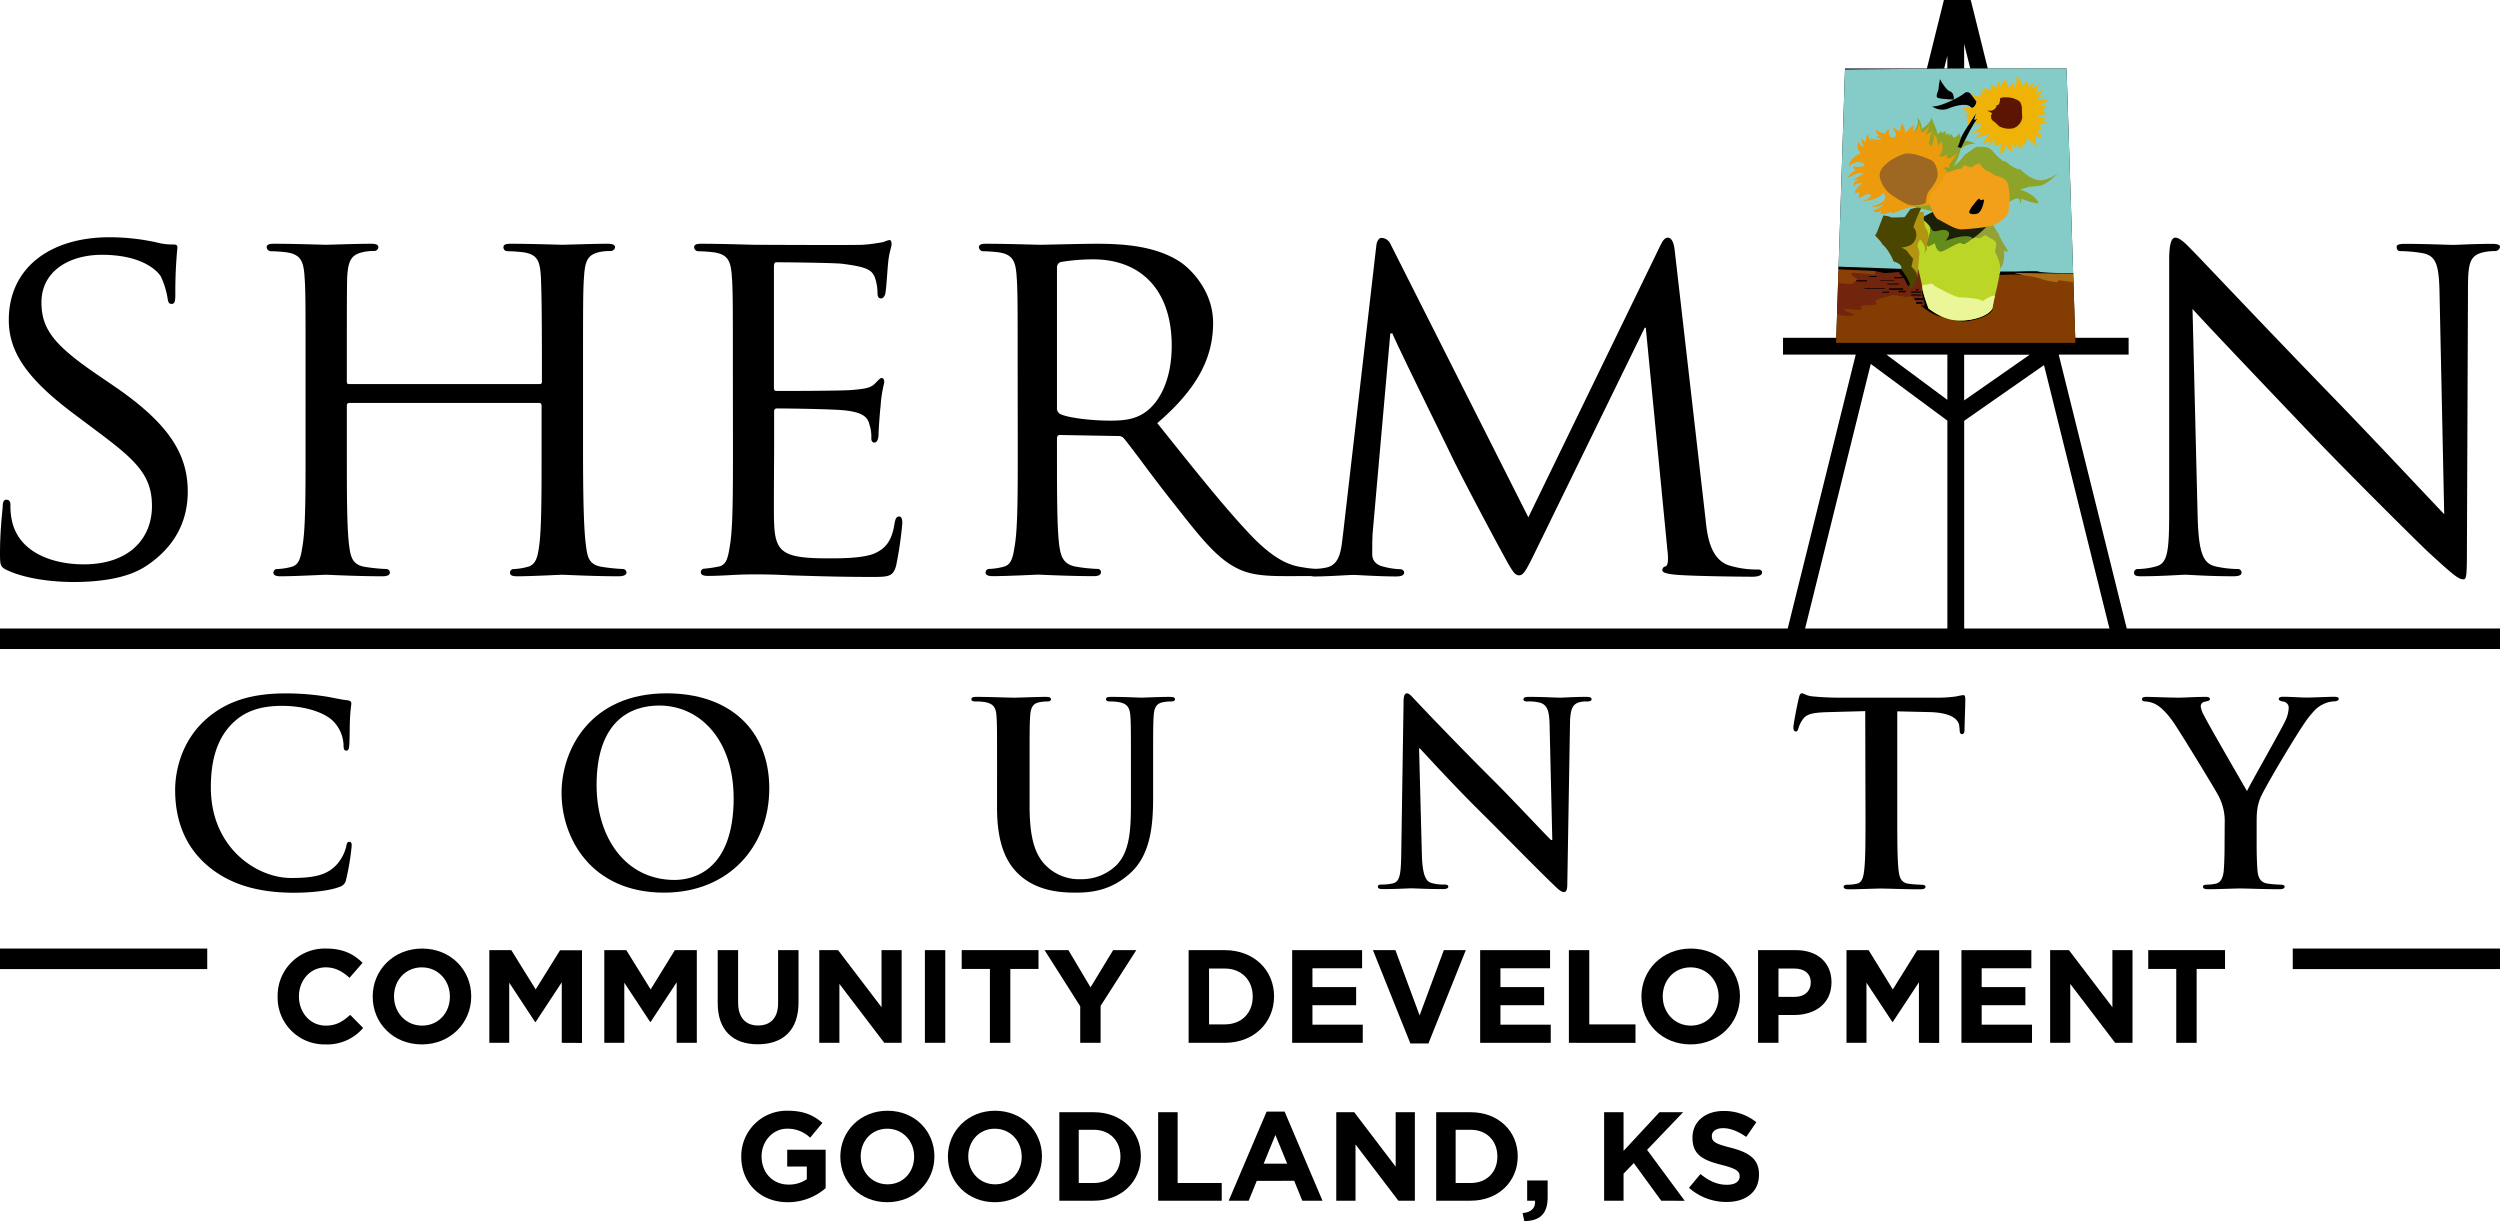 <svg xmlns="http://www.w3.org/2000/svg" xmlns:xlink="http://www.w3.org/1999/xlink" viewBox="0 0 929.83 454.19"><defs><clipPath id="a"><polygon points="768.61 25.47 727.41 25.47 686.22 25.47 682.91 127.53 727.41 127.53 771.91 127.53 768.61 25.47" style="fill:none"/></clipPath></defs><path d="M663.53,239.31H670L695.8,135.36l28.49,21.09v82.86h6.25v-82.8l29.69-20.72,25.71,103.52h6.44L765.7,131.88h26v-6.25H764.15l-31-125L732.94,0H723l-31.2,125.63H663.16v6.25h27.05Zm67-223L757.7,125.63H730.54Zm0,115.62h24.37l-24.37,17Zm-6.25,16.79L701.6,131.88h22.69Zm0-128v105H698.21Z"/><path d="M120.94,388.45a17.4,17.4,0,0,1-17.68-17.73v-.1a17.52,17.52,0,0,1,18-17.82c6.5,0,10.39,2.16,13.59,5.31L130,363.68c-2.66-2.41-5.37-3.89-8.81-3.89-5.81,0-10,4.82-10,10.74v.09c0,5.91,4.09,10.84,10,10.84,3.94,0,6.35-1.58,9.06-4l4.82,4.87A17.58,17.58,0,0,1,120.94,388.45Z"/><path d="M156.89,388.45c-10.64,0-18.27-7.93-18.27-17.73v-.1c0-9.8,7.73-17.82,18.37-17.82s18.27,7.93,18.27,17.73v.09C175.26,380.42,167.53,388.45,156.89,388.45Zm10.44-17.83c0-5.91-4.34-10.83-10.44-10.83s-10.34,4.82-10.34,10.74v.09c0,5.91,4.33,10.84,10.44,10.84s10.34-4.83,10.34-10.74Z"/><path d="M208.94,387.86V365.35l-9.7,14.73H199l-9.6-14.58v22.36H182V353.39h8.17L199.24,368l9.06-14.57h8.17v34.47Z"/><path d="M251.68,387.86V365.35L242,380.08h-.2l-9.6-14.58v22.36h-7.44V353.39h8.18L242,368,251,353.39h8.17v34.47Z"/><path d="M281.86,388.4c-9.26,0-14.92-5.17-14.92-15.32V353.39h7.59v19.5c0,5.61,2.8,8.52,7.43,8.52s7.44-2.81,7.44-8.27V353.39H297v19.45C297,383.28,291.12,388.4,281.86,388.4Z"/><path d="M328.89,387.86,312.2,365.94v21.92h-7.49V353.39h7l16.16,21.22V353.39h7.48v34.47Z"/><path d="M344,387.86V353.39h7.58v34.47Z"/><path d="M375.77,360.38v27.48h-7.59V360.38H357.69v-7h28.57v7Z"/><path d="M409.35,374.12v13.74h-7.58V374.27l-13.25-20.88h8.86l8.23,13.84L414,353.39h8.62Z"/><path d="M455.54,387.86H442.09V353.39h13.45c10.83,0,18.32,7.43,18.32,17.14v.09C473.86,380.32,466.37,387.86,455.54,387.86Zm10.39-17.24c0-6.1-4.19-10.39-10.39-10.39h-5.86V381h5.86c6.2,0,10.39-4.18,10.39-10.29Z"/><path d="M480.6,387.86V353.39h26v6.74H488.14v7h16.25v6.74H488.14v7.24h18.71v6.75Z"/><path d="M531.27,388.11h-6.7l-13.93-34.72H519l9,24.28,9-24.28h8.18Z"/><path d="M550.52,387.86V353.39h26v6.74H558.06v7h16.25v6.74H558.06v7.24h18.71v6.75Z"/><path d="M583.52,387.86V353.39h7.58V381h17.19v6.89Z"/><path d="M628.77,388.45c-10.64,0-18.27-7.93-18.27-17.73v-.1c0-9.8,7.73-17.82,18.37-17.82s18.27,7.93,18.27,17.73v.09C647.14,380.42,639.41,388.45,628.77,388.45Zm10.44-17.83c0-5.91-4.33-10.83-10.44-10.83s-10.34,4.82-10.34,10.74v.09c0,5.91,4.33,10.84,10.44,10.84s10.34-4.83,10.34-10.74Z"/><path d="M667.23,377.52h-5.76v10.34h-7.59V353.39H668c8.22,0,13.19,4.87,13.19,11.91v.1C681.16,373.38,675,377.52,667.23,377.52Zm6.25-12.07c0-3.39-2.36-5.22-6.15-5.22h-5.86v10.54h6c3.8,0,6-2.26,6-5.22Z"/><path d="M713.71,387.86V365.35L704,380.08h-.19l-9.61-14.58v22.36h-7.43V353.39H695L704,368l9.06-14.57h8.18v34.47Z"/><path d="M729.52,387.86V353.39h26v6.74H737.05v7H753.3v6.74H737.05v7.24h18.72v6.75Z"/><path d="M786.69,387.86,770,365.94v21.92h-7.49V353.39h7l16.16,21.22V353.39h7.48v34.47Z"/><path d="M817,360.38v27.48h-7.58V360.38H799v-7h28.56v7Z"/><path d="M2.5,212C.19,210.85,0,210.28,0,205.86c0-8.08.77-14.62,1-17.3,0-1.74.39-2.7,1.35-2.7s1.54.58,1.54,1.92a24.75,24.75,0,0,0,.57,6C7.11,205.66,19.8,209.9,31.14,209.9c16.73,0,25.38-9.43,25.38-21.73,0-11.73-6.34-17.3-21.34-28.46l-7.69-5.77C9.23,140.3,3.27,130.3,3.27,119c0-19.23,15.19-30.76,37.49-30.76a82,82,0,0,1,17.49,1.92,21.91,21.91,0,0,0,6,.77c1.35,0,1.73.19,1.73,1.15a173.12,173.12,0,0,0-.77,17.31c0,2.49-.19,3.65-1.34,3.65s-1.35-.77-1.54-2.12a30.2,30.2,0,0,0-2.5-8.07c-1.15-1.92-6.73-8.08-21.92-8.08-12.3,0-22.49,6.16-22.49,17.69,0,10.38,5.19,16.34,21.92,27.68l4.8,3.27c20.57,14,27.69,25.38,27.69,39.42,0,9.61-3.66,20-15.77,27.87-7.11,4.61-17.69,5.77-26.91,5.77C19.22,216.43,9.42,215.27,2.5,212Z"/><path d="M216.85,166.83c0,15.76.19,28.64,1,35.37.58,4.81,1,7.89,6.15,8.65a64.77,64.77,0,0,0,7.5.77A1.37,1.37,0,0,1,233,213c0,.77-1,1.34-2.89,1.34-9.23,0-20-.57-21-.57-.77,0-11.73.57-16.73.57-1.92,0-2.69-.38-2.69-1.34a1.31,1.31,0,0,1,1.35-1.35,22,22,0,0,0,5-.77c3.47-.76,4-4,4.62-8.84.77-6.73.77-19,.77-34.79V150.87c0-.77-.39-1-1-1H130c-.58,0-1,.19-1,1v16.35c0,15.76,0,28.25.77,35,.57,4.81,1.15,7.89,6.15,8.65a67.51,67.51,0,0,0,7.69.77A1.31,1.31,0,0,1,145,213c0,.77-.77,1.34-2.7,1.34-9.42,0-20.18-.57-21-.57-1,0-11.73.57-16.92.57-1.73,0-2.69-.38-2.69-1.34a1.31,1.31,0,0,1,1.35-1.35,24,24,0,0,0,5.19-.77c3.27-.76,3.65-3.84,4.42-8.65,1-6.73,1-19.61,1-35.37V138c0-25.38,0-30-.38-35.18-.39-5.58-1.35-8.27-6.93-9a55,55,0,0,0-5.76-.38A1.64,1.64,0,0,1,99.19,92c0-1,.77-1.34,2.69-1.34,7.69,0,18.46.38,19.42.38.77,0,11.53-.38,16.72-.38,1.93,0,2.7.38,2.7,1.34a1.64,1.64,0,0,1-1.35,1.35,19.14,19.14,0,0,0-4.23.38c-4.61,1-5.57,3.27-6,9C129,108,129,113,129,138.37v3.47c0,1,.38,1,1,1h70.56c.57,0,1,0,1-1v-3.47c0-25.37-.19-30.37-.39-35.56-.38-5.58-1.15-8.27-6.73-9a55,55,0,0,0-5.76-.38A1.45,1.45,0,0,1,187.24,92c0-1,.77-1.34,2.69-1.34,7.5,0,18.46.38,19.23.38,1,0,11.72-.38,16.72-.38,1.93,0,2.89.38,2.89,1.34a1.65,1.65,0,0,1-1.54,1.35,20,20,0,0,0-4.23.38c-4.42,1-5.38,3.27-5.77,9-.38,5.19-.38,9.8-.38,35.18Z"/><path d="M272.58,138c0-25.38,0-30-.38-35.18-.38-5.58-1.35-8.27-6.92-9a55.17,55.17,0,0,0-5.77-.38A1.64,1.64,0,0,1,258.17,92c0-1,.77-1.34,2.69-1.34,7.69,0,18.65.38,19.61.38,1.15,0,36.53.19,40.37,0,3.27-.19,6.35-.77,7.69-1a11,11,0,0,1,2.31-.77c.57,0,.77.77.77,1.54,0,1.15-1,3.07-1.35,7.69-.19,1.54-.58,8.84-1,10.77-.19.77-.77,1.73-1.54,1.73-1,0-1.35-.77-1.35-2.12a17.94,17.94,0,0,0-1-5.77c-1.15-2.69-2.88-3.84-12.11-5-2.88-.38-22.49-.57-24.41-.57-.77,0-1,.57-1,1.73v44.41c0,1.15,0,1.73,1,1.73,2.11,0,24.41,0,28.26-.38,4-.39,6.53-.58,8.26-2.31,1.16-1.16,1.93-2.12,2.5-2.12s1,.39,1,1.35-1,3.65-1.34,9c-.38,3.27-.77,9.42-.77,10.58,0,1.34-.39,3.07-1.54,3.07-.77,0-1.15-.57-1.15-1.53a14.53,14.53,0,0,0-.77-5.39c-.58-2.31-2.12-4.23-8.65-5-4.62-.57-22.69-.77-25.57-.77a1,1,0,0,0-1.16,1.16v13.65c0,5.57-.19,24.61,0,27.87.39,11,3.47,13.08,20.19,13.08,4.42,0,12.5,0,16.92-1.73,4.42-1.92,6.73-4.81,7.69-11.35.38-1.92.77-2.49,1.73-2.49s1.15,1.34,1.15,2.49a135.34,135.34,0,0,1-2.3,15.77c-1.16,4.22-2.89,4.22-9.42,4.22-12.69,0-22.5-.38-29.42-.57-7.11-.38-11.53-.38-14-.38-.39,0-3.66,0-7.31.19-3.27.19-7.11.38-9.8.38-1.73,0-2.69-.38-2.69-1.34a1.3,1.3,0,0,1,1.34-1.35,46.42,46.42,0,0,0,5.19-.77c3.27-.57,3.65-3.84,4.42-8.65,1-6.73,1-19.61,1-35.37Z"/><path d="M378.5,138c0-25.38,0-30-.38-35.18-.38-5.58-1.34-8.27-6.92-9a55.17,55.17,0,0,0-5.77-.38A1.64,1.64,0,0,1,364.09,92c0-1,.77-1.34,2.69-1.34,7.69,0,19,.38,20,.38,1.73,0,16-.38,21.15-.38,10.77,0,22.69,1,31.53,7.11,4.23,3.08,11.73,11,11.73,22.3,0,12.11-5,23.84-20.77,37.3,13.84,17.3,25.57,32.1,35.38,42.29,9,9.23,14.6,10.77,18.83,11.35a31.55,31.55,0,0,0,6,.57,1.48,1.48,0,0,1,1.53,1.35c0,1-1,1.34-4,1.34H477.51c-9.61,0-13.84-1-18.07-3.26-7.3-3.85-13.46-11.73-23.07-24-7.11-8.85-14.61-19.42-18.26-23.84a2.59,2.59,0,0,0-2.31-1l-21.53-.38c-.77,0-1.15.38-1.15,1.35V167c0,15.77,0,28.45.77,35.18.57,4.81,1.53,7.89,6.72,8.65a60.92,60.92,0,0,0,7.5.77,1.2,1.2,0,0,1,1.35,1.35c0,.77-.77,1.34-2.69,1.34-9.23,0-20-.57-20.77-.57-.19,0-11.53.57-16.72.57-1.73,0-2.69-.38-2.69-1.34a1.3,1.3,0,0,1,1.34-1.35,23.86,23.86,0,0,0,5.19-.77c3.27-.76,3.66-3.84,4.42-8.65,1-6.73,1-19.61,1-35.37Zm14.62,13.84a2.39,2.39,0,0,0,1.15,2.11c2.5,1.35,11.15,2.5,18.65,2.5,4,0,8.65-.19,12.69-2.88,5.76-3.84,10.19-12.49,10.19-25,0-20.37-11.15-32.11-29.23-32.11a74.37,74.37,0,0,0-12.11,1,2.1,2.1,0,0,0-1.34,1.93Z"/><path d="M634.38,193.36c.57,5.76,1.73,14.61,8.65,16.92a35.61,35.61,0,0,0,11,1.54c.77,0,1.34.38,1.34,1.15,0,1-1.53,1.53-3.46,1.53-3.84,0-22.68-.19-28.84-.76-4-.39-4.8-1-4.8-1.73a1.4,1.4,0,0,1,1.15-1.35c1-.19,1.15-2.69.77-5.77l-8.07-83h-.39l-40.76,83.44c-3.46,7.11-4.42,8.65-6,8.65s-2.5-1.54-5.76-7.5c-4.42-8.08-15.58-29-19.81-37.87-5-10.38-18.64-37.87-21.53-44.6h-.77l-6.53,73.82c-.19,2.5-.19,5.58-.19,8.27,0,2.5,1.54,4,4,4.61a27.34,27.34,0,0,0,6.54,1c.57,0,1.34.58,1.34,1.15,0,1.16-1.15,1.54-3.07,1.54-6.34,0-14.42-.57-15.77-.57-1.53,0-9.61.57-14.22.57-1.73,0-2.88-.38-2.88-1.54,0-.57.76-1.15,1.73-1.15a33,33,0,0,0,5-.57c5.58-1,5.77-6.92,6.54-13.08l12.31-106.7c.19-1.72,1-2.88,1.91-2.88a3.86,3.86,0,0,1,3.46,2.5L568.44,192.4,617.65,91.08c.77-1.53,1.54-2.69,2.69-2.69s2.12,1.35,2.5,4.42Z"/><path d="M817.37,192c.38,13.45,1.92,17.49,6.54,18.64a40.08,40.08,0,0,0,8.46,1,1.32,1.32,0,0,1,1.34,1.35c0,1-1.15,1.34-3.08,1.34-9.61,0-16.34-.57-17.87-.57s-8.66.57-16.35.57c-1.72,0-2.69-.19-2.69-1.34a1.32,1.32,0,0,1,1.35-1.35,26.6,26.6,0,0,0,6.92-1c4.23-1.15,4.8-5.57,4.8-20.37V96.66c0-6.54,1-8.27,2.31-8.27,1.93,0,4.81,3.27,6.54,5,2.69,2.69,27.3,28.84,53.44,55.75,16.73,17.31,34.8,36.72,40,42.1l-1.73-81.89c-.19-10.58-1.15-14.23-6.34-15.2a54.81,54.81,0,0,0-8.27-.76c-1.15,0-1.35-1-1.35-1.54,0-1,1.35-1.15,3.27-1.15,7.7,0,15.77.38,17.69.38s7.5-.38,14.42-.38c1.73,0,3.07.19,3.07,1.15a1.91,1.91,0,0,1-1.92,1.54,19.24,19.24,0,0,0-4,.38c-5.58,1.15-6,4.42-6,14.23l-.39,95.74c0,10.76-.19,11.73-1.34,11.73-1.73,0-3.47-1.35-12.89-10-1.72-1.54-26.14-25.57-44-44.22-19.61-20.57-38.64-40.56-43.83-46.33Z"/><polygon points="768.61 25.47 727.41 25.47 686.22 25.47 682.91 127.53 727.41 127.53 771.91 127.53 768.61 25.47"/><g style="clip-path:url(#a)"><path d="M680.56,101.37s-5.79-1.43-5.79-1.94.77-73.06,1.54-73.36S775,25.15,775,25.15l-2.18,77.5s-20.88,5-22.3,4.6-45-.74-46.45-.37S680.56,101.37,680.56,101.37Z" style="fill:#85ccc8"/><path d="M770.69,103.25s5.68-.33,5.84.1-4,26.32-4.61,26.39-92.85-1.54-92.85-1.54L681.66,114s13.58-5.52,15-5.6,9.51-2.34,13.6-2.36,16.26-1.29,16.78-1.39,7.23-2.74,7.78-2.74h19Z" style="fill:#833d02"/><path d="M678.22,118.05s3.07.58,3.44,0,1.43-1.67,2.56-1,7,.56,5-.23-4.7-1.89-2.6-1.89,5.84.7,5.76,0-.45-1.33,1.08-1.34,4.53-.17,4.49-.63-.93-1.08,0-1.42a27.64,27.64,0,0,1,4-1.23c.53,0,1.7-.78,2.62-.62s4.63.87,4.8.87,1.54-.94,2.11.3,3.68,2.53,3.68,2.73a3.13,3.13,0,0,0,2,.76c.81,0,1.54,0,2-1.09a11.39,11.39,0,0,0,.89-3.76v-6.07a5.73,5.73,0,0,0-1.94-2.67c-.74-.28-1.21-1.24-2.23-1.37s-3.94,1.46-4.59,1.37-1.77.09-4.21,0-8.83.09-12.62,0-5.48-.62-9.21,0-6.73.38-8.84,1.85-3.08,1.34-3.08,3.65a25.42,25.42,0,0,0,.57,5.28C674,112.21,678.22,118.05,678.22,118.05Z" style="fill:#71250d"/><path d="M676.7,104.67s12.24,1.32,12.37.8,2.67-1.32,1.34-2-2.75-2.15-.95-2,7.78.69,7.78.69l.74-2-18.91-.71Z" style="fill:#8b4007"/><path d="M714.86,105.47v3.68s.9,3.65,1,3.85-.71,1.36-.49,1.45,4.4,3.38,6.94,3.28c3.79,1.21,6,2,9.11,1.74s9.77-2.19,9.71-4.91-.79-1.47-3.19-1.56-10.15-2-13.29-3.07A99.45,99.45,0,0,1,714.86,105.47Z"/><path d="M713,98.37s2,7.47,2,8.83,2.25,7.47,2.25,7.47,4.67,4,10.32,4.47,12.33-1.64,13.52-4.58a74.6,74.6,0,0,1,1.64-7.6c.15-1,1.41-6.32,1.25-7.46s-.29-6.93-.29-6.93a8.81,8.81,0,0,0-.44-2.56c-.37-.7-3.42-2.53-3.71-2.76a22,22,0,0,0-6.33-1.06c-2.45,0-4.68-.06-5.5,0s-5.57-1.35-5.79-1.35a11.58,11.58,0,0,1-3.28-1.13c-.74-.52-2.42-2.58-3.1-2.64a3,3,0,0,0-2.91,1.59c-.86,1.49-3.27,1.59-3.27,4.47S713,98.37,713,98.37Z" style="fill:#bbd627"/><path d="M732,88.19s3.19.29,4,.41,2.23-1.65,3-.85,2.9,1.32,3.35,2.5-.75,3,0,4.18A12.78,12.78,0,0,1,744,100a9.37,9.37,0,0,0,1.26-6.71s1.72.53,1.64.29a34.43,34.43,0,0,0-2-3.41,24.81,24.81,0,0,1-1.49-3c-.36-.65-1.92-3.18-2.08-3.35s-.06-.69-1.11-.89-3.79-.41-4.24,0a18.16,18.16,0,0,0-2.07,2C733.69,85.28,732,88.19,732,88.19Z" style="fill:#94a135"/><path d="M717.25,82s1,3.08.43,4.89-1.27,4.1-1.27,4.1l.84.72,2.37-1.24s.73,3.83,2.82,3,6.35-3.65,7-3,1.72.07,1.72.07l3-2.12s.69-2,.69-2.24a17.27,17.27,0,0,0-2.9-2,57.43,57.43,0,0,0-6.28-1.62C724.22,82.36,717.25,82,717.25,82Z" style="fill:#648c1a"/><path d="M714.48,81.19s2.83,1.82,3.8,3.88,3,.06,5.27.53,1.27,2.59,0,4c8-2.89,10.11-1.48,10-.83,1.87-.94,6-5.12,6-5.12s-.45-1.77-1.79-2l-7-1.24c-1-.18-9.59-1.12-9.81-1.24a3.64,3.64,0,0,0-2.23-.25A36.76,36.76,0,0,0,714.48,81.19Z" style="fill:#1c2009"/><path d="M715.59,78.89s-.36,4.36.68,6a4.59,4.59,0,0,1,.74,4.17,10.77,10.77,0,0,0-.3,3.5l-1.17,2.09a4.83,4.83,0,0,0,.35-2.88A8.64,8.64,0,0,0,714.11,89s-1.19,2-.82,2.95a5.63,5.63,0,0,1,.6,2.7c-.15.71-.66,7.34-.82,8.36-3-1.29-4.16-2.81-4.16-4s-1.49-2.33-1.41-4.22-1.35-1.82.37-3.83,3.42-9.76,3.42-9.76.52-2.24,1.34-2.3S715.59,78.89,715.59,78.89Z" style="fill:#b19510"/><path d="M715,76.65l-4.46,1.12-2.15,3s-5.28.25-5.28,0-2.6-.65-2.6-.65-1.93,5.06-2.31,6-.81,1.35-.74,1.53,2.38,2.3,2.68,3.29c1.7,1.12,4,5.48,4.08,6.25,2.31.76,3.65,1.76,2.61,3.41,2.75,2.71,4.6,6.47,2.67,7.88,4.46-3.64,4.53-6.88,1.41-9.18l.67-3.06a22.09,22.09,0,0,1-2.15-2.71c-.3-.64-2.31-1.47-2.31-1.47s3.13-.17,4.31-1.58a4.35,4.35,0,0,0,.23-6A44.06,44.06,0,0,1,715,76.65Z" style="fill:#4a4600"/><path d="M717.25,114.67s4.67,4,10.32,4.47,12.33-1.64,13.52-4.58A42,42,0,0,1,742,110c-1.14-.17-2.93.78-4.53,2-1.34-1.18-8-1.42-8.85-1.42s-5.12-2.06-5.87-2.53-3-1.35-3.64-2.18-1.85,0-2.68,0c-.29,0-.9.14-1.55.27a8.43,8.43,0,0,1,.14,1.09C715,108.55,717.25,114.67,717.25,114.67Z" style="fill:#ebf698"/><path d="M679.07,99,707,100s3.78,5,3.2,6.1-1.44-2-2.08-2.59a20.42,20.42,0,0,1-1.91-2.35l-5.09.43-4.3-.85-16.9-.74Z"/><path d="M744,101h5.27c.75,0,8.62-.34,8.94,0s7.75.6,8.07.6h5.17s1.08.51,0,.51h-6.35c-2,0-5.6-.34-7.75,0s-8.29-.08-8.83,0-4.84.13-4.84.13Z"/><rect x="695.26" y="102.65" width="2.71" height="0.37"/><rect x="690.41" y="104.23" width="3.99" height="0.44"/><rect x="693.49" y="107.25" width="7.5" height="0.24"/><rect x="699.33" y="104.23" width="5.23" height="0.22"/><rect x="704.56" y="103.02" width="3.25" height="0.45"/><rect x="701.94" y="105.47" width="4.28" height="0.32"/><rect x="702.65" y="107.25" width="5.17" height="0.53"/><rect x="700.06" y="108.49" width="2.58" height="0.36"/><rect x="706.23" y="108.17" width="2.52" height="0.5"/><rect x="710.83" y="108.42" width="3.65" height="0.43"/><rect x="712.66" y="107.52" width="0.88" height="0.46"/><rect x="710.83" y="109.54" width="3.65" height="0.39"/><rect x="712.13" y="110.9" width="3.13" height="0.68"/><path d="M711,49.86s3.21-3,2.08-6.17A5.85,5.85,0,0,1,714.71,48s4.53-2.84,3.34-4.93c2.39,5.33,2.64,6.82,2.64,6.82l1.39-1.19v.84l1.57-.84v1.49l1.32-.65v1.2s.76-1.05.82-.85a16.26,16.26,0,0,0,.88,1.4s2.2-1.1,2-2c.45,1.64.73,2.53.73,2.53l-1.3,2.94s1.27.55,1.3.3,1-2.69,1-2.69a7.32,7.32,0,0,1,4.21,1.1c-2.58-.05-5.28,1.25-5.53,2.59a25.88,25.88,0,0,1-2.39,5.78,18.86,18.86,0,0,0,3.83-4c.07-.2,1.9-1.39,2.71-2s1.89-1.34,2.52-1.24,3.71-.5,5.34,1.54a24.67,24.67,0,0,0,3.72,3.63,3.81,3.81,0,0,1,2.14,1.05,10.14,10.14,0,0,0,3.9,2.19c.56,0-.06-.75,1.13.45s5,4.58,8.81,3.34,5.16-2.89,5.16-2.89-4.4,4.73-7.36,5.18-3.59.2-4.29.5a31.24,31.24,0,0,1-3.07.85s6,1.79,7,5.27A21.33,21.33,0,0,1,752,73.92l-.88,2.5s.9-3.36-1.44-2.5-11.77,6.42-11.77,6.42-.6,3.54-2.75,3.49-10.58-3.09-11.08-3.58-15.86-4.34-16.05-4.44-7.11-8.12-7.11-8.12l2.89-12.55Z" style="fill:#8ea428"/><rect x="712.66" y="112.34" width="2.34" height="0.66"/><path d="M712.08,46.27s-3.28,2.4-3.34,3.59a9.25,9.25,0,0,0-1.45-4.13l-.75,3.19a20.07,20.07,0,0,0-2.71-1.6c-.06.15,2.33,2.94.69,3.73s-2.33-1.63-1.82-2.93a1.76,1.76,0,0,0-1.45,1.59s-3.08-.4-3.65-1.89a3.51,3.51,0,0,0,1.48,2.74,3.14,3.14,0,0,0-1.48.66c1.95,0,2.27.54,2.27.54s-3.21.69-4-.75a1.47,1.47,0,0,0,.76,1.44s-1.76-.05-1.88-2.94a5,5,0,0,0-.7,3.24,2,2,0,0,1-1.76-1.54c-.38,1.54,1.19,3.58,1.19,3.58a3.64,3.64,0,0,1-2.19-2c-1.2,1.79.68,4.28.68,4.28s-4.46,1.8-4.21,4.84c1.39-1.85,4.84-2.5,5.85-.3a9.67,9.67,0,0,1-4.41.3s.26,1.34,1.14,1.39a5.68,5.68,0,0,0-3.15,2.94s4.41-2.69,5.92-1.79A16.63,16.63,0,0,1,688.67,67l2.52-.25s-2.46,1.09-1.58,2.49c.51-1.3,3.15-1.2,3.15-1.2s-3.4,2.49-2.77,3.84a2.18,2.18,0,0,1,1.39-.25,1.55,1.55,0,0,1-.32,1.79,2.43,2.43,0,0,0,2.2-.74s2-.9,2.46-.25-1.51,2.24-3.53,2.24c2.89.35,6.22-1,6.89-1.62l1.29-1.32s1.7,1.61.19,3-4.66,2-4.66,2,3.53.7,4.54-1c-.19,1.5-3.91,2.64-3.91,2.64a2.51,2.51,0,0,0,3.12,0,.93.93,0,0,1-.92,1.16s3,.24,4.54-.81c.69.75.31.81.31.81s4.25-1.66,5.78-2.15a14.22,14.22,0,0,1,4.28-.7,16,16,0,0,0,3.85-.5c0-.15,7-11,7-11s-.57-2.61-1.95-2.62a3,3,0,0,1,2.64,0s-.56-.52,0-1.56a39.9,39.9,0,0,1,2.89-3.79s-3.77,2.39-4,1.5,1.2-2.19,1.2-2.19S723,59,721.26,58a5.35,5.35,0,0,0,.88-5.38l-1.45,1.65s.44-3-1.69-4.34c.75,1.14-.45,4.34-.45,4.34s-1.63-.5-1.06-1.6a3.32,3.32,0,0,0,.37-2,20.76,20.76,0,0,1,1.2-1.89s-3.34,1.74-2.71.94a9.89,9.89,0,0,0,1.14-2.84s-2,2.84-2.7,2.25-.89-3.79-.89-3.79-.63,3.34-1.82,3.44S712.08,46.27,712.08,46.27Z" style="fill:#ec9b0c"/><rect x="714.48" y="113.63" width="1.33" height="0.39"/><path d="M773.85,101.87,749,101.5l4.14,1a26.9,26.9,0,0,1,5.26,1,30.42,30.42,0,0,0,6.83,1.48c.15-.19-.09-.9,1.69-.61s3.74.46,4.38.63,1,.57,1.71-.3A6.31,6.31,0,0,0,773.85,101.87Z" style="fill:#aa6c15"/><path d="M717.8,76.06s1.44,4.78,3.08,5.53,6.23,3.79,8.53,3.73,10.82-.79,12.57-1.74,4.19-2.78,4.76-3.93,1.32-10.31-.57-12.35-3.58-1.45-4.78-2.45-1.82-.89-3-1.69-2-2.44-2.45-2.39a18.73,18.73,0,0,0-2.71,1.5l-2.77-.8s-1,1.64-1.37,1.39-2.21.45-2.46.55-2.71.7-3,1.2-.56,1.29-.88,2.09S721.51,68,721,68.94,716.35,72.49,717.8,76.06Z" style="fill:#f2a019"/><path d="M734,76.16c.69-.9,2.08-2.89,2.39-2s1.82-.9,1.45.92-1.2,4.16-2.71,4.46-2.82,0-2.73-.8A9.08,9.08,0,0,1,734,76.16Z"/><path d="M716.29,75.17c.23-1.16.13-2.84,1.2-4.14s3.26-4.08,3.2-6.27-1.07-4.59-2.52-5.24-7.17-3.18-10.12-2.23-10.13,4.58-8.81,9.06,4,6.07,6.48,7.57,4,2.59,6.36,2.49S716.16,75.81,716.29,75.17Z" style="fill:#9e6822"/><path d="M735.18,41.85s-5.42,8-5.88,9.61a28.09,28.09,0,0,1-1.19,3.28l1.3.3s4.44-9.38,6.09-10.81l-1.27.3Z"/><path d="M735.18,37.87s-2.45-5-4.55-3.21-10.44,5.71-12.16,4.76a6.37,6.37,0,0,0,6.75.71c2.63-1,6.38-1.78,7.73-.36S735.18,37.87,735.18,37.87Z"/><path d="M736.55,32.74s1.39,1.77,1.79,1.77c-.94-1.52,0-1.77,0-1.77l2,.89.22-2.38,1.84,1.39.94-2.35.63,1.88,2.06-3.2s.37,3.91,1.26,3.24a14.26,14.26,0,0,0,1.84-1.78v2.34s1.8-2.73.36-4.5c2.78,1.42,2.64,3.69,2.64,3.69s2.47-1.4,1.48-2.8c1.17,2.12.73,3.12.73,3.12l2-1.57-.53,1.93s1.88-.29,2.37-1.5c.19,1.38-1.12,3.52-1.12,3.52s2.42-.68,2.88-1.74a6.61,6.61,0,0,1-1.62,2.77l1.39.35-2,.5a2,2,0,0,0,1.71.5,2.56,2.56,0,0,1,1.61.05,7.7,7.7,0,0,0,1.62-.37s-2.69,2.09-3.91,2.13a4.18,4.18,0,0,0,2.11,0s-.27,2.23-1.57,2.52a5.85,5.85,0,0,0,2.64.68s-3.09,1.17-4.52.81a4.21,4.21,0,0,0,3.4,1l-1.25,1.21a5.87,5.87,0,0,0,2.19.43,9.2,9.2,0,0,1-3.18.78,1.75,1.75,0,0,0,1,1.35l-1,.53s-.68.89-.36,1.24a6,6,0,0,0,1.17.85.64.64,0,0,1-.81.75,2.33,2.33,0,0,1-1.35-.53s-.67,3.09.85,3.87c-1.7.21-2.46-2.06-2.46-2.06l-.5.74L754,51a17.42,17.42,0,0,0-.63,3.13l-1-.78a13.57,13.57,0,0,1-.54,2.2,23.56,23.56,0,0,1-1.8-1.81l-.42,2A8.77,8.77,0,0,0,748,53.3c-.68-.43,1.3,3,.27,3s-1.94-2.17-1.94-2.17-2.24,4.66-2.33,2.78a16.54,16.54,0,0,1,.32-3.77s-1.43,1.24-2.2,1.28-.18-2.7-.18-2.7-2.51,3.12-2.51,2.63a8.22,8.22,0,0,1,.77-2s-2.89,1.28-2.66.85,2.29-3.41,2.29-3.41-4.12,1.56-5.25,1.53a21.63,21.63,0,0,0,2.34-2.17,21.73,21.73,0,0,1-3.91.15,7.68,7.68,0,0,0,3.37-1.74c0-.11.49-1.56.49-1.56l-2.92.4,1.56-2.16-1.09.26.57-2.64-2.9,4.72a1.22,1.22,0,0,1-.27-1.29c.21-.93-.37-1.67-.28-1.89s-1.57-1-1.57-1,1.92.43,2.28-.07-1.79-1.56-2.06-1.92.62-.42,1.17-.28a10.14,10.14,0,0,0,2.08,0,2.35,2.35,0,0,0,1.41-1.28l.34-1-2.5-3.23s3.19,1.79,3.83,1.15S736.55,32.74,736.55,32.74Z" style="fill:#efb307"/><path d="M721.54,29.43s2.18,4.1,3.76,4.58,1.39,3,1.39,3-5-.12-6-.66S721,33.89,721,33A32.32,32.32,0,0,1,721.54,29.43Z"/><path d="M743.9,36.59s0,2.79-1.24,2.49c-.18,1.28-1.42,2.48-3.62,2,1.31.74,2.1.93,1.75,1.34s-.41,2,.42,2.46A25.09,25.09,0,0,1,743.59,47a7.75,7.75,0,0,0,5.32.68,5,5,0,0,0,3.23-4c-.06-.71-.13-2.47-.13-3.14s-.18-2.33-1.11-3a8.32,8.32,0,0,0-3.69-1.29C746,36.12,744.21,36.2,743.9,36.59Z" style="fill:#5c1503"/></g><rect y="233.76" width="929.83" height="7.63"/><path d="M76.87,321.7C67.6,313.57,65.14,303,65.14,293.8c0-6.43,2-17.58,11.06-25.9,6.81-6.25,15.8-10,29.88-10a93.11,93.11,0,0,1,13.72.95c3.59.47,6.62,1.32,9.45,1.61,1,.09,1.42.56,1.42,1.13,0,.76-.28,1.89-.47,5.2-.19,3.12-.1,8.32-.29,10.21-.09,1.42-.28,2.18-1.13,2.18s-1-.76-1-2.08a13.45,13.45,0,0,0-3.68-8.7c-3.12-3.31-10.5-5.87-19.2-5.87-8.23,0-13.62,2.09-17.78,5.87-6.9,6.33-8.7,15.32-8.7,24.49,0,22.5,17.12,33.66,29.79,33.66,8.42,0,13.52-.94,17.3-5.29a15.78,15.78,0,0,0,3.22-6.25c.28-1.51.47-1.89,1.23-1.89s.85.67.85,1.42a90.71,90.71,0,0,1-2.08,12.58,3.33,3.33,0,0,1-2.46,2.74c-3.78,1.51-11,2.18-17,2.18C96.35,332,85.47,329.17,76.87,321.7Z"/><path d="M208.86,294.94c0-16.17,10.69-37.07,39.06-37.07,23.54,0,38.2,13.71,38.2,35.37S271,332,247,332C219.83,332,208.86,311.67,208.86,294.94Zm64,1.8c0-21.19-12.2-34.33-27.71-34.33-10.87,0-23.26,6-23.26,29.6,0,19.66,10.88,35.27,29,35.27C257.56,327.28,272.88,324.06,272.88,296.74Z"/><path d="M370.84,286.62c0-14.38,0-17-.19-20.05-.19-3.22-.95-4.73-4.07-5.39a19.42,19.42,0,0,0-3.69-.28c-1,0-1.6-.19-1.6-.86s.66-.85,2.08-.85c5,0,11,.29,13.8.29,2.27,0,8.23-.29,11.63-.29,1.42,0,2.08.19,2.08.85s-.56.86-1.51.86a14.08,14.08,0,0,0-2.74.28c-2.56.47-3.31,2.08-3.5,5.39-.19,3-.19,5.67-.19,20.05v13.24c0,13.71,2.74,19.47,7.38,23.26A17.54,17.54,0,0,0,402.14,327a18.51,18.51,0,0,0,13-5.11c5.21-5.2,5.49-13.71,5.49-23.45V286.62c0-14.38,0-17-.19-20.05-.19-3.22-1-4.73-4.07-5.39a18.17,18.17,0,0,0-3.4-.28c-1,0-1.61-.19-1.61-.86s.66-.85,2-.85c4.82,0,10.78.29,10.87.29,1.14,0,7.1-.29,10.78-.29,1.33,0,2,.19,2,.85s-.57.86-1.7.86a14.26,14.26,0,0,0-2.75.28c-2.55.47-3.31,2.08-3.5,5.39-.18,3-.18,5.67-.18,20.05v10.12c0,10.49-1,21.65-9,28.46C413.2,331,406.39,332,400.24,332c-5,0-14.09-.29-21-6.53-4.82-4.35-8.41-11.35-8.41-25.06Z"/><path d="M528.84,317.82c.19,7.38,1.41,9.84,3.31,10.5a14.89,14.89,0,0,0,4.91.66c1,0,1.61.19,1.61.76,0,.75-.85.94-2.17.94-6.15,0-9.93-.28-11.73-.28-.85,0-5.3.28-10.21.28-1.23,0-2.08-.09-2.08-.94,0-.57.56-.76,1.51-.76a16.75,16.75,0,0,0,4.26-.47c2.46-.76,2.83-3.5,2.93-11.73l.85-55.69c0-1.9.28-3.22,1.23-3.22s1.89,1.23,3.5,2.93c1.13,1.23,15.5,16.36,29.31,30.07,6.43,6.43,19.19,20.05,20.8,21.56h.48l-1-42.46c-.09-5.77-.94-7.56-3.21-8.51a15.62,15.62,0,0,0-5-.56c-1.14,0-1.52-.29-1.52-.86,0-.75,1-.85,2.46-.85,4.92,0,9.46.29,11.44.29,1,0,4.64-.29,9.27-.29,1.23,0,2.17.1,2.17.85,0,.57-.56.86-1.7.86a10.49,10.49,0,0,0-2.84.28c-2.64.76-3.4,2.74-3.49,8l-1,59.67c0,2.08-.38,2.93-1.23,2.93-1,0-2.18-1.05-3.22-2.08-6-5.68-18.06-18.07-27.9-27.81-10.3-10.21-20.8-21.74-22.5-23.54h-.28Z"/><path d="M693.74,264.49l-14.09.38c-5.48.19-7.75.66-9.17,2.74a11.11,11.11,0,0,0-1.61,3.31c-.19.76-.47,1.14-1,1.14s-.85-.48-.85-1.52c0-1.51,1.8-10.11,2-10.87.29-1.23.57-1.8,1.14-1.8.76,0,1.7.95,4.07,1.14,2.74.28,6.33.47,9.45.47h37.45a46.68,46.68,0,0,0,6.52-.47,21.92,21.92,0,0,1,2.56-.48c.66,0,.75.57.75,2,0,2-.28,8.51-.28,11-.09.94-.29,1.51-.85,1.51-.76,0-.95-.47-1-1.89l-.1-1c-.19-2.46-2.74-5.11-11.15-5.3l-11.92-.28v38.77c0,8.7,0,16.17.48,20.24.28,2.64.85,4.72,3.68,5.1a39.85,39.85,0,0,0,4.82.38c1,0,1.52.29,1.52.76,0,.66-.76.94-1.8.94-6.24,0-12.2-.28-14.85-.28-2.17,0-8.13.28-11.91.28-1.23,0-1.89-.28-1.89-.94,0-.47.38-.76,1.51-.76a15.4,15.4,0,0,0,3.41-.38c1.89-.38,2.46-2.46,2.74-5.2.47-4,.47-11.44.47-20.14Z"/><path d="M827.44,306.19a20.18,20.18,0,0,0-2.17-9.93c-.67-1.51-13.34-22.31-16.64-27.23-2.37-3.5-4.73-5.86-6.53-6.9a9.52,9.52,0,0,0-4-1.23c-.76,0-1.42-.19-1.42-.86s.66-.85,1.79-.85c1.71,0,8.8.29,11.92.29,2,0,5.86-.29,10.12-.29.94,0,1.42.29,1.42.85s-.67.67-2.09,1a1.7,1.7,0,0,0-1.32,1.7,8.62,8.62,0,0,0,1.14,3.21c1.32,2.84,14.56,25.63,16.07,28.28,1-2.27,12.86-23.08,14.19-26a12.37,12.37,0,0,0,1.32-4.92,2.26,2.26,0,0,0-2-2.36c-.85-.19-1.7-.38-1.7-.95s.47-.85,1.61-.85c3.12,0,6.14.29,8.89.29,2.08,0,8.32-.29,10.12-.29,1,0,1.7.19,1.7.76s-.76.95-1.8.95a10.34,10.34,0,0,0-4.16,1.13c-2,1-3,2.08-5.1,4.63-3.13,3.79-16.36,26-18.06,30.08-1.42,3.4-1.42,6.33-1.42,9.45V314c0,1.51,0,5.48.28,9.45.19,2.74,1,4.82,3.88,5.2a39.5,39.5,0,0,0,4.72.38c1,0,1.52.29,1.52.76,0,.66-.76.94-2,.94-6,0-11.91-.28-14.47-.28-2.36,0-8.32.28-11.82.28-1.32,0-2.08-.19-2.08-.94,0-.47.47-.76,1.51-.76a15.18,15.18,0,0,0,3.32-.38c1.89-.38,2.74-2.46,2.93-5.2.28-4,.28-7.94.28-9.45Z"/><rect y="352.8" width="77.08" height="7.63"/><rect x="852.75" y="352.8" width="77.08" height="7.63"/><path d="M293,447.14c-10.25,0-17.3-7.19-17.3-16.92v-.1a16.89,16.89,0,0,1,17.25-17c5.92,0,9.5,1.6,12.93,4.52l-4.56,5.5a12.11,12.11,0,0,0-8.6-3.34c-5.27,0-9.46,4.66-9.46,10.25v.09c0,6,4.14,10.44,10,10.44a11.58,11.58,0,0,0,6.82-2v-4.7h-7.29v-6.26h14.29v14.29A21.34,21.34,0,0,1,293,447.14Z"/><path d="M330,447.14c-10.16,0-17.45-7.57-17.45-16.92v-.1c0-9.35,7.39-17,17.54-17s17.44,7.57,17.44,16.93v.09C347.55,439.48,340.17,447.14,330,447.14Zm10-17c0-5.64-4.13-10.34-10-10.34s-9.88,4.61-9.88,10.25v.09c0,5.65,4.14,10.35,10,10.35s9.87-4.61,9.87-10.25Z"/><path d="M370,447.14c-10.16,0-17.44-7.57-17.44-16.92v-.1c0-9.35,7.38-17,17.53-17s17.45,7.57,17.45,16.93v.09C387.53,439.48,380.14,447.14,370,447.14Zm10-17c0-5.64-4.14-10.34-10-10.34s-9.87,4.61-9.87,10.25v.09c0,5.65,4.13,10.35,10,10.35s9.88-4.61,9.88-10.25Z"/><path d="M406.81,446.58H394V413.67h12.83c10.35,0,17.49,7.1,17.49,16.36v.09C424.3,439.39,417.16,446.58,406.81,446.58Zm9.92-16.46c0-5.83-4-9.92-9.92-9.92h-5.59V440h5.59c5.93,0,9.92-4,9.92-9.82Z"/><path d="M430.75,446.58V413.67H438V440H454.4v6.59Z"/><path d="M484.36,446.58l-3-7.39H467.43l-3,7.39H457l14.1-33.15h6.68l14.1,33.15Zm-10-24.45L470,432.8h8.74Z"/><path d="M520.1,446.58l-15.94-20.92v20.92H497V413.67h6.68l15.42,20.26V413.67h7.14v32.91Z"/><path d="M547,446.58H534.16V413.67H547c10.34,0,17.49,7.1,17.49,16.36v.09C564.49,439.39,557.34,446.58,547,446.58Zm9.92-16.46c0-5.83-4-9.92-9.92-9.92h-5.6V440H547c5.92,0,9.92-4,9.92-9.82Z"/><path d="M570.94,446.58H568v-7.52h7.62v6.34c0,6.21-3.1,8.7-8.7,8.79l-.61-3C569.58,450.9,571.17,449.26,570.94,446.58Z"/><path d="M617.86,446.58l-10.2-14-3.81,3.95v10.06h-7.23V413.67h7.23v14.38l13.36-14.38H626l-13.4,14,14,18.95Z"/><path d="M642.18,447.05a20.93,20.93,0,0,1-14-5.27l4.28-5.12c3,2.44,6.06,4,9.82,4,3,0,4.75-1.17,4.75-3.1v-.09c0-1.84-1.13-2.78-6.63-4.19-6.63-1.69-10.91-3.52-10.91-10.06v-.09c0-6,4.8-9.92,11.52-9.92a19.06,19.06,0,0,1,12.23,4.18l-3.76,5.46c-2.92-2-5.79-3.25-8.56-3.25s-4.23,1.27-4.23,2.87v.09c0,2.17,1.41,2.87,7.1,4.33,6.67,1.74,10.43,4.14,10.43,9.87v.09C654.26,443.38,649.28,447.05,642.18,447.05Z"/></svg>